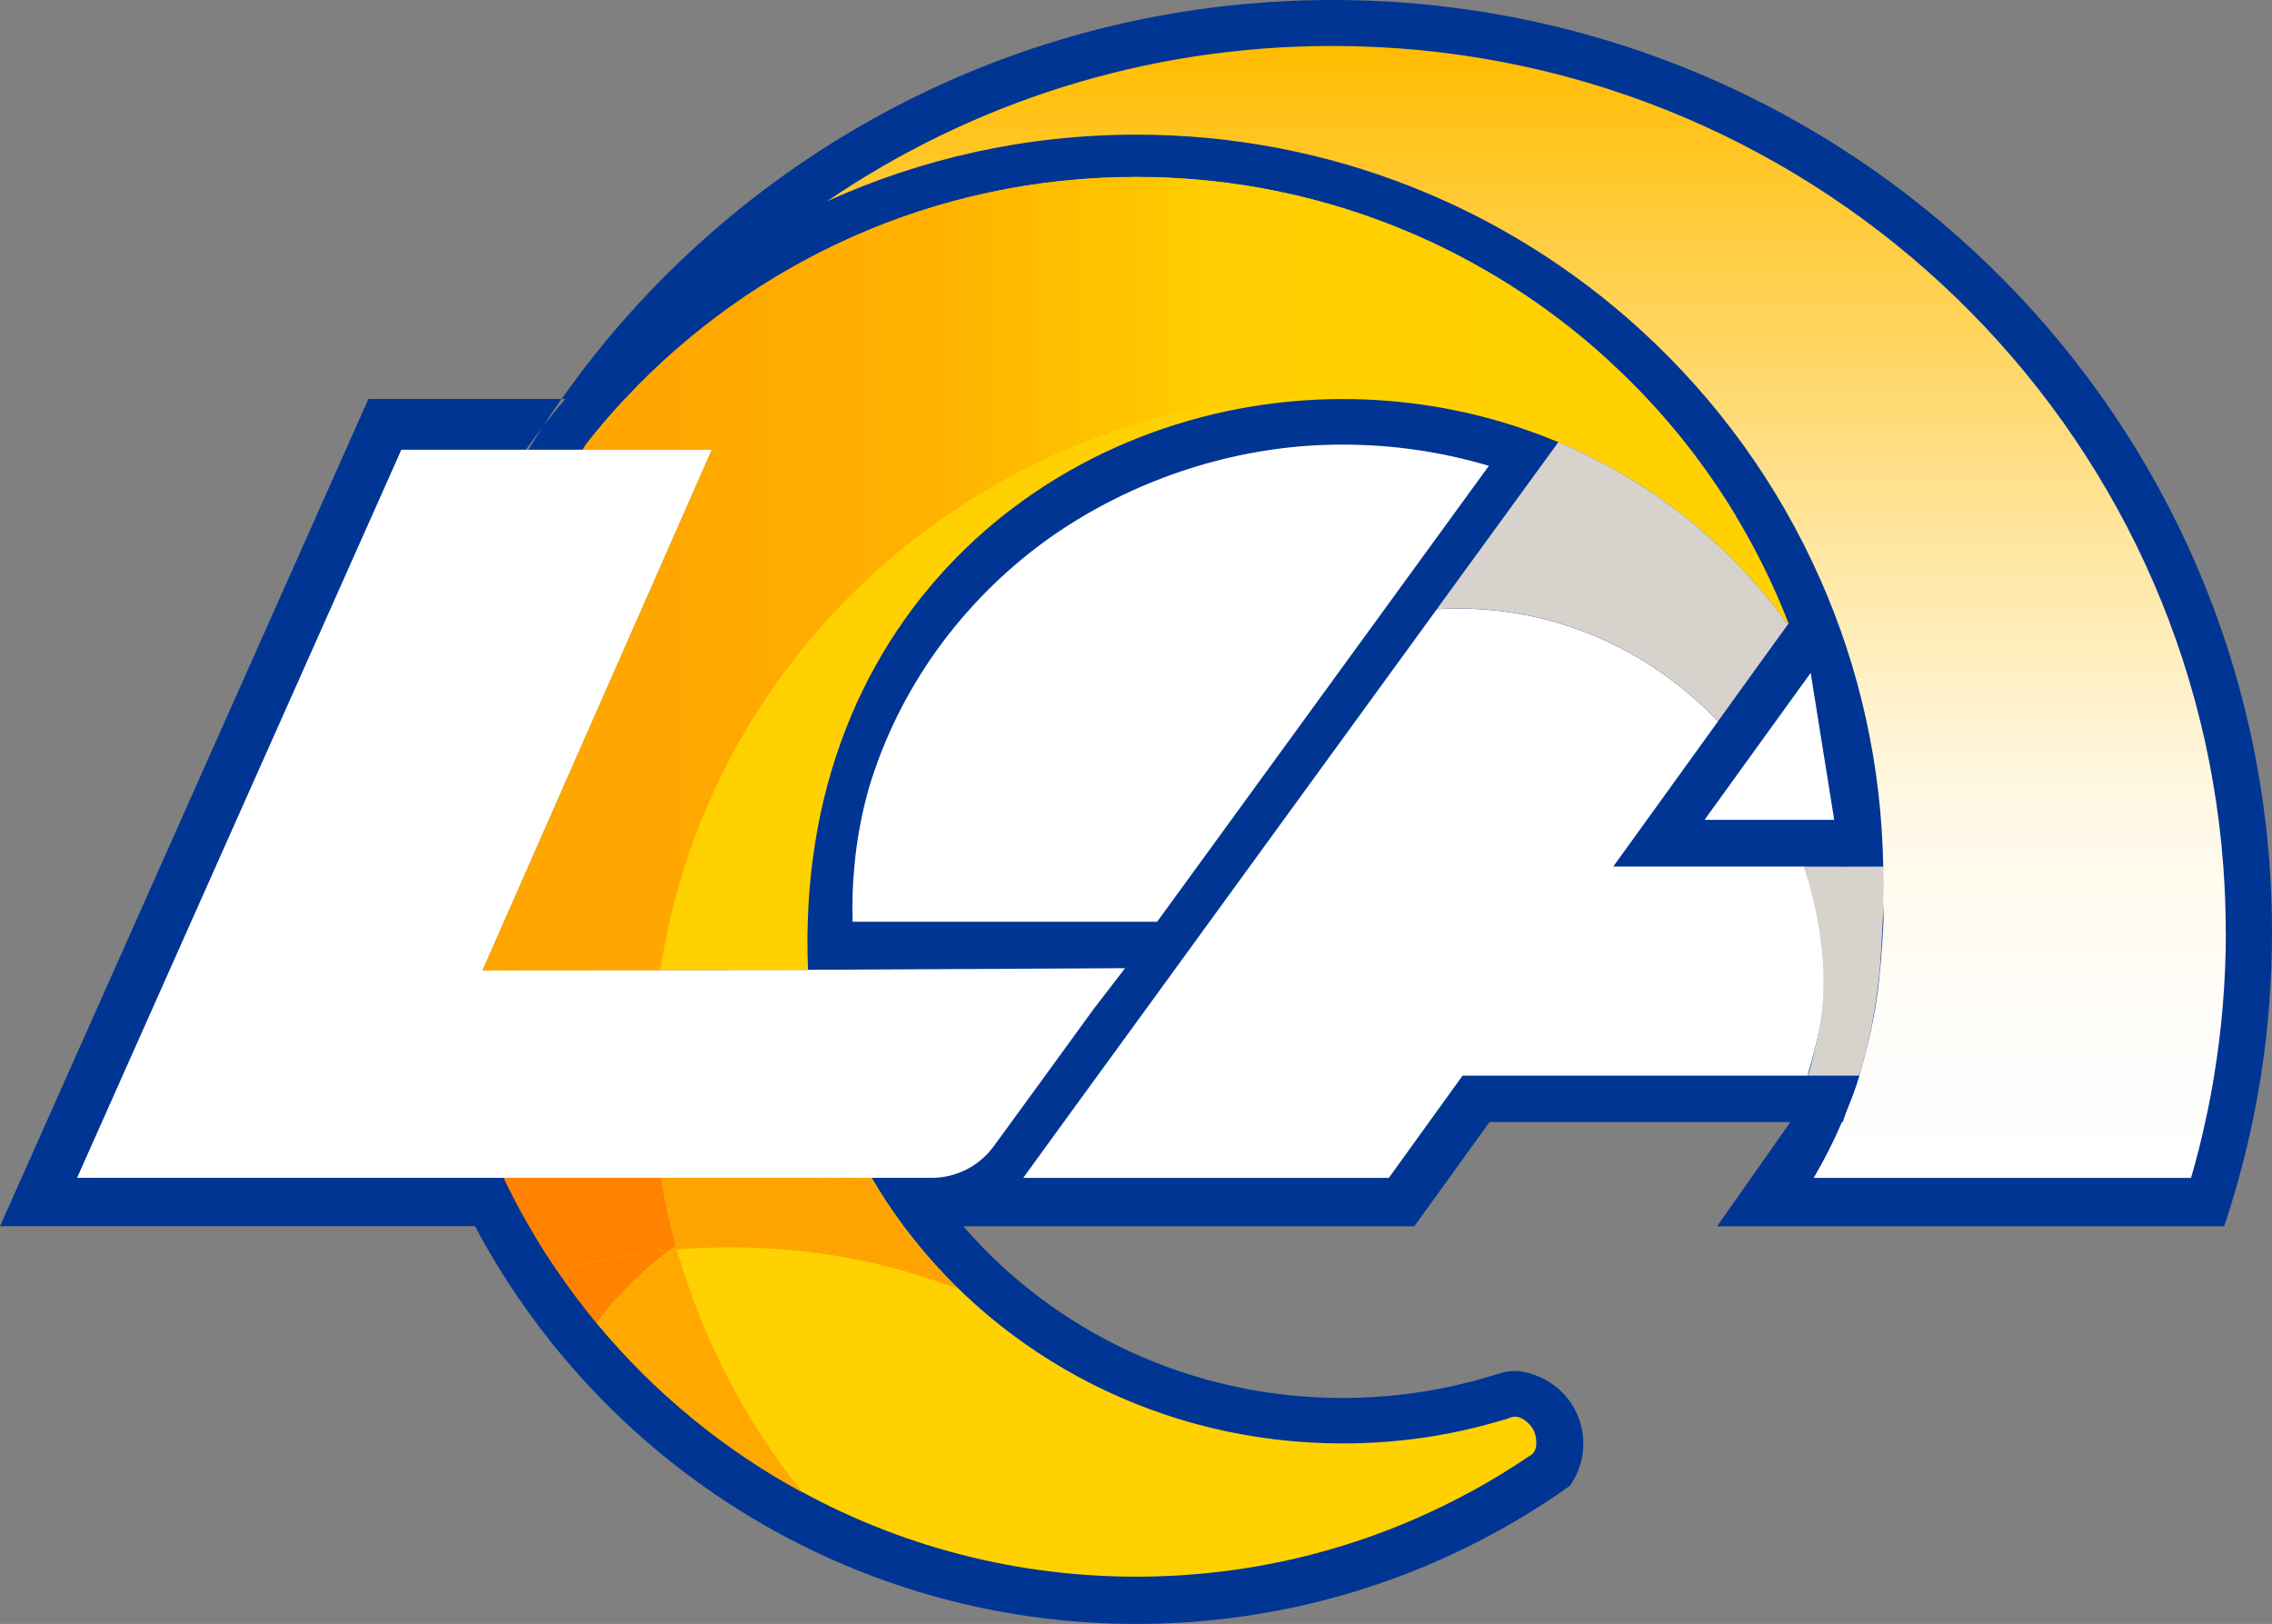 <?xml version="1.0" encoding="UTF-8"?>
<svg id="Layer_2" data-name="Layer 2" xmlns="http://www.w3.org/2000/svg" xmlns:xlink="http://www.w3.org/1999/xlink" viewBox="0 0 226.94 162.21">
  <rect x="0" y="0" width="226.94" height="162.21" fill="#808080" stroke="none"/>
  <defs>
    <style>
      .cls-1 {
        fill: #003594;
      }

      .cls-2 {
        fill: none;
        stroke: #000;
        stroke-miterlimit: 10;
      }

      .cls-3 {
        fill: url(#linear-gradient-2);
      }

      .cls-4 {
        fill: #fff;
      }

      .cls-5 {
        fill: #ff8200;
      }

      .cls-6 {
        fill: #d7d2cb;
      }

      .cls-7 {
        fill: #ffa300;
      }

      .cls-8 {
        fill: #ffa900;
      }

      .cls-9 {
        fill: url(#linear-gradient);
      }

      .cls-10 {
        fill: #ffd100;
      }
    </style>
    <linearGradient id="linear-gradient" x1="48.22" y1="57.3" x2="173.4" y2="57.3" gradientUnits="userSpaceOnUse">
      <stop offset="0" stop-color="orange"/>
      <stop offset=".19" stop-color="#ffa800"/>
      <stop offset=".36" stop-color="#ffb300"/>
      <stop offset=".53" stop-color="#ffc600"/>
      <stop offset=".58" stop-color="#ffce00"/>
      <stop offset="1" stop-color="#ffd100"/>
    </linearGradient>
    <linearGradient id="linear-gradient-2" x1="152.47" y1="117.66" x2="152.47" y2="4.57" gradientUnits="userSpaceOnUse">
      <stop offset="0" stop-color="#fff"/>
      <stop offset=".13" stop-color="#fffdfa"/>
      <stop offset=".27" stop-color="#fffaed"/>
      <stop offset=".31" stop-color="#fff9e9"/>
      <stop offset=".4" stop-color="#fff3d2"/>
      <stop offset=".58" stop-color="#ffe499"/>
      <stop offset=".84" stop-color="#ffcc3d"/>
      <stop offset="1" stop-color="#ffbc00"/>
    </linearGradient>
  </defs>
  <g id="Los_Angeles_Rams" data-name="Los Angeles Rams">
    <g>
      <line class="cls-2" x1="185.73" y1="107.44" x2="185.49" y2="107.44"/>
      <path class="cls-4" d="M183.09,82.25h-.72l-3.85-.02-8.13-.04,4.39-6.32,3.5-5.02,2.24-3.22c.35,1.15.66,2.32.94,3.5t0,.02l1.64,11.11Z"/>
      <path class="cls-1" d="M52.52,44.93c.53-.75,1.07-1.48,1.64-2.22.62-.97,1.27-1.93,1.93-2.86h-19.29l-2.26,5.08-18.54,41.63-9.3,20.88-2.06,4.63-2.49,5.59-2.15,4.82h47.45c1.3,2.47,2.75,4.86,4.32,7.15,13.43,19.66,36.07,32.58,61.73,32.58,14.24,0,27.55-3.98,38.88-10.88,1.52-.91,2.99-1.89,4.43-2.92.85-1.19,1.34-2.64,1.34-4.21,0-.87-.15-1.7-.43-2.47-.29-.81-.72-1.55-1.26-2.19-.69-.82-1.55-1.48-2.52-1.93-.74-.34-1.52-.59-2.33-.66-.86-.07-1.56.15-2.37.4-.73.23-1.46.44-2.2.63-4.12,1.08-8.45,1.66-12.93,1.66-15.22,0-28.84-6.67-37.88-17.15h45.04l3.48-4.82,4.03-5.59h30.05l-7.32,10.41h50.65c.53-1.59,1.03-3.19,1.47-4.82.51-1.84.96-3.71,1.36-5.59.32-1.53.6-3.08.85-4.63.72-4.68,1.1-9.47,1.1-14.34,0-2.2-.08-4.38-.23-6.54C223.33,38.19,182.7,0,133.09,0c-31.87,0-60.03,15.76-76.99,39.85h.37c-.81.94-1.58,1.89-2.31,2.86-.48.73-.94,1.47-1.39,2.22"/>
      <path class="cls-10" d="M153.45,144.04c0,.1,0,.2,0,.3-.04.44-.23.86-.63,1.07-.22.12-.42.27-.63.41-.4.27-.81.53-1.24.8-1.64,1.05-3.32,2.03-5.06,2.92-9.68,5.08-20.71,7.95-32.4,7.95-25.9,0-48.52-14.08-60.59-35.02-.91-1.57-1.76-3.18-2.54-4.82h36.71c.97,1.67,2.03,3.27,3.19,4.82,9.81,13.15,25.79,21.71,43.85,21.71,3.24,0,6.4-.27,9.49-.8,1.85-.32,3.67-.73,5.46-1.23.22-.06.44-.12.66-.19.14-.04.27-.08.41-.12.13-.03.26-.07.38-.11.23-.09.48-.2.73-.22.26-.02.53.05.76.17.39.2.77.54,1.02.9.28.42.43.93.44,1.44Z"/>
      <path class="cls-4" d="M182.68,98.05c0,1.04-.62,2.65-.7,3.67h0c-.4,1.95-.88,3.85-1.44,5.72h-34.45l-3.34,4.63-4.03,5.59h-36.52l4.06-5.59,3.37-4.63.43-.59h0l7.01-9.63,3.32-4.57,4.43-6.09,18.7-25.71c.71-.04,1.42-.06,2.13-.06,10.16,0,19.35,4.32,25.95,11.27l-10.46,14.5h19.06c1.23,3.79,2.48,7.27,2.48,11.49Z"/>
      <path class="cls-6" d="M188.17,89.4c-.09,2.95-.36,7.21-.43,7.78-.38,3.48-.99,6.92-2.02,10.26h-5.19c.18,0,.82-3,.9-3.31.71-2.93.86-5.99.57-8.99-.14-1.42-.36-2.83-.65-4.23-.09-.42-.98-4.35-1.28-4.35,2.67,0,5.34.02,8.01,0,.13,0,.13,1.22.08,2.85Z"/>
      <path class="cls-4" d="M112.37,96.72l-3.13,4.07-4.83,6.64-3.37,4.63-1.77,2.42c-1.44,1.99-3.75,3.17-6.21,3.17H7.7l2.49-5.59,2.06-4.63,9.3-20.88,18.54-41.63h31.03l-18.34,41.63-4.56,10.36,32.49-.04,31.66-.16Z"/>
      <path class="cls-10" d="M178.67,62.26l-.09.14c-5.7-7.97-13.63-14.32-22.92-18.23-1.34-.56-2.7-1.07-4.1-1.53-5.47-1.8-11.34-2.78-17.44-2.78-27.91,0-54.88,20.93-53.41,57.03l-32.49.04,4.56-10.36,18.34-41.63h-12.92c.15-.24.3-.47.47-.71,1.19-1.51,2.44-2.97,3.76-4.37,12.75-13.64,30.91-22.17,51.06-22.17,16.92,0,32.45,6.02,44.54,16.03,1.09.9,2.14,1.83,3.17,2.8,7.61,7.09,13.62,15.87,17.45,25.74Z"/>
      <path class="cls-6" d="M178.57,62.39l-2.9,4.01-4.07,5.65c-6.6-6.95-15.79-11.27-25.95-11.27-.72,0-1.42.02-2.13.06l9.36-12.86,2.78-3.82c9.29,3.91,17.23,10.27,22.92,18.23Z"/>
      <path class="cls-4" d="M148.71,46.54l-11.02,15.15-18.09,24.86-4.02,5.52h-30.42c-.05-1.88,0-3.72.18-5.52.24-2.71.74-5.33,1.45-7.84,2.98-9.92,9.2-18.49,17.49-24.58.17-.13.34-.25.51-.37,7.52-5.3,16.53-8.56,25.8-9.23,1.17-.08,2.35-.12,3.53-.12,5.09,0,9.99.75,14.6,2.12Z"/>
      <polygon class="cls-4" points="180.86 67.21 170.26 81.89 183.21 81.89 180.86 67.21"/>
      <path class="cls-9" d="M173.4,51.54c-11.16-7.71-24.77-12.25-39.46-12.25-34.5,0-63.06,25.01-67.98,57.6l-17.75.02,4.56-10.36,18.34-41.63h-12.92c.15-.24.3-.47.47-.71,1.19-1.51,2.44-2.97,3.76-4.37,12.75-13.64,30.91-22.17,51.06-22.17,16.92,0,32.45,6.02,44.54,16.03,1.09.9,2.14,1.83,3.17,2.8,4.73,4.4,8.83,9.46,12.19,15.03Z"/>
      <path class="cls-5" d="M66.95,124.86c.19-.14.37-.27.56-.4-.61-2.22-1.1-4.49-1.48-6.8h-15.73c.78,1.64,1.63,3.25,2.54,4.82.88,1.52,1.81,3.01,2.8,4.45,3.59-1.01,7.37-1.71,11.29-2.07h0Z"/>
      <path class="cls-7" d="M87.04,117.7s-.02-.03-.02-.05h-20.98c.37,2.31.87,4.58,1.48,6.8,5.54-3.95,12.25-6.4,19.53-6.75Z"/>
      <path class="cls-7" d="M95.73,128.77c-2-1.95-3.85-4.05-5.52-6.29-1.15-1.53-2.2-3.12-3.17-4.77-7.27.35-13.98,2.8-19.53,6.75.02.11.06.24.09.35,1.76-.14,3.55-.22,5.35-.22,8.19,0,15.92,1.5,22.77,4.18Z"/>
      <path class="cls-5" d="M66.94,124.86c-3.91.36-7.69,1.07-11.29,2.07,1.23,1.8,2.54,3.55,3.92,5.22,2.09-2.76,4.57-5.22,7.36-7.3Z"/>
      <path class="cls-8" d="M66.94,124.86c-2.79,2.08-5.27,4.53-7.36,7.3,5.7,6.88,12.7,12.66,20.62,16.94-5.76-7.07-10.19-15.66-12.69-24.64q-.28.2-.56.4h0Z"/>
      <path class="cls-3" d="M222.33,93.1c0,4.88-.4,9.67-1.17,14.34-.25,1.56-.55,3.11-.89,4.63-.4,1.89-.88,3.75-1.42,5.59h-37.69c1.06-1.8,2-3.66,2.83-5.59h.08c.1-.29.2-.57.29-.86.5-1.23,1-2.48,1.37-3.77,1.81-6.23,2.12-10.06,2.4-15.41.03-.64-.02-1.28-.04-1.91,0-.22.02-.44.02-.66,0-.02,0-.04,0-.05.04-.53.08-1.34,0-2.84-.17-10.19-2.39-19.88-6.28-28.68-4.21-9.54-10.37-18.03-17.99-24.97-13.27-12.1-30.94-19.47-50.34-19.47-11.02,0-21.48,2.38-30.9,6.66,14.36-9.79,31.74-15.52,50.48-15.52,47.07,0,85.63,36.14,89,81.99.16,2.16.24,4.34.24,6.54Z"/>
    </g>
  </g>
</svg>